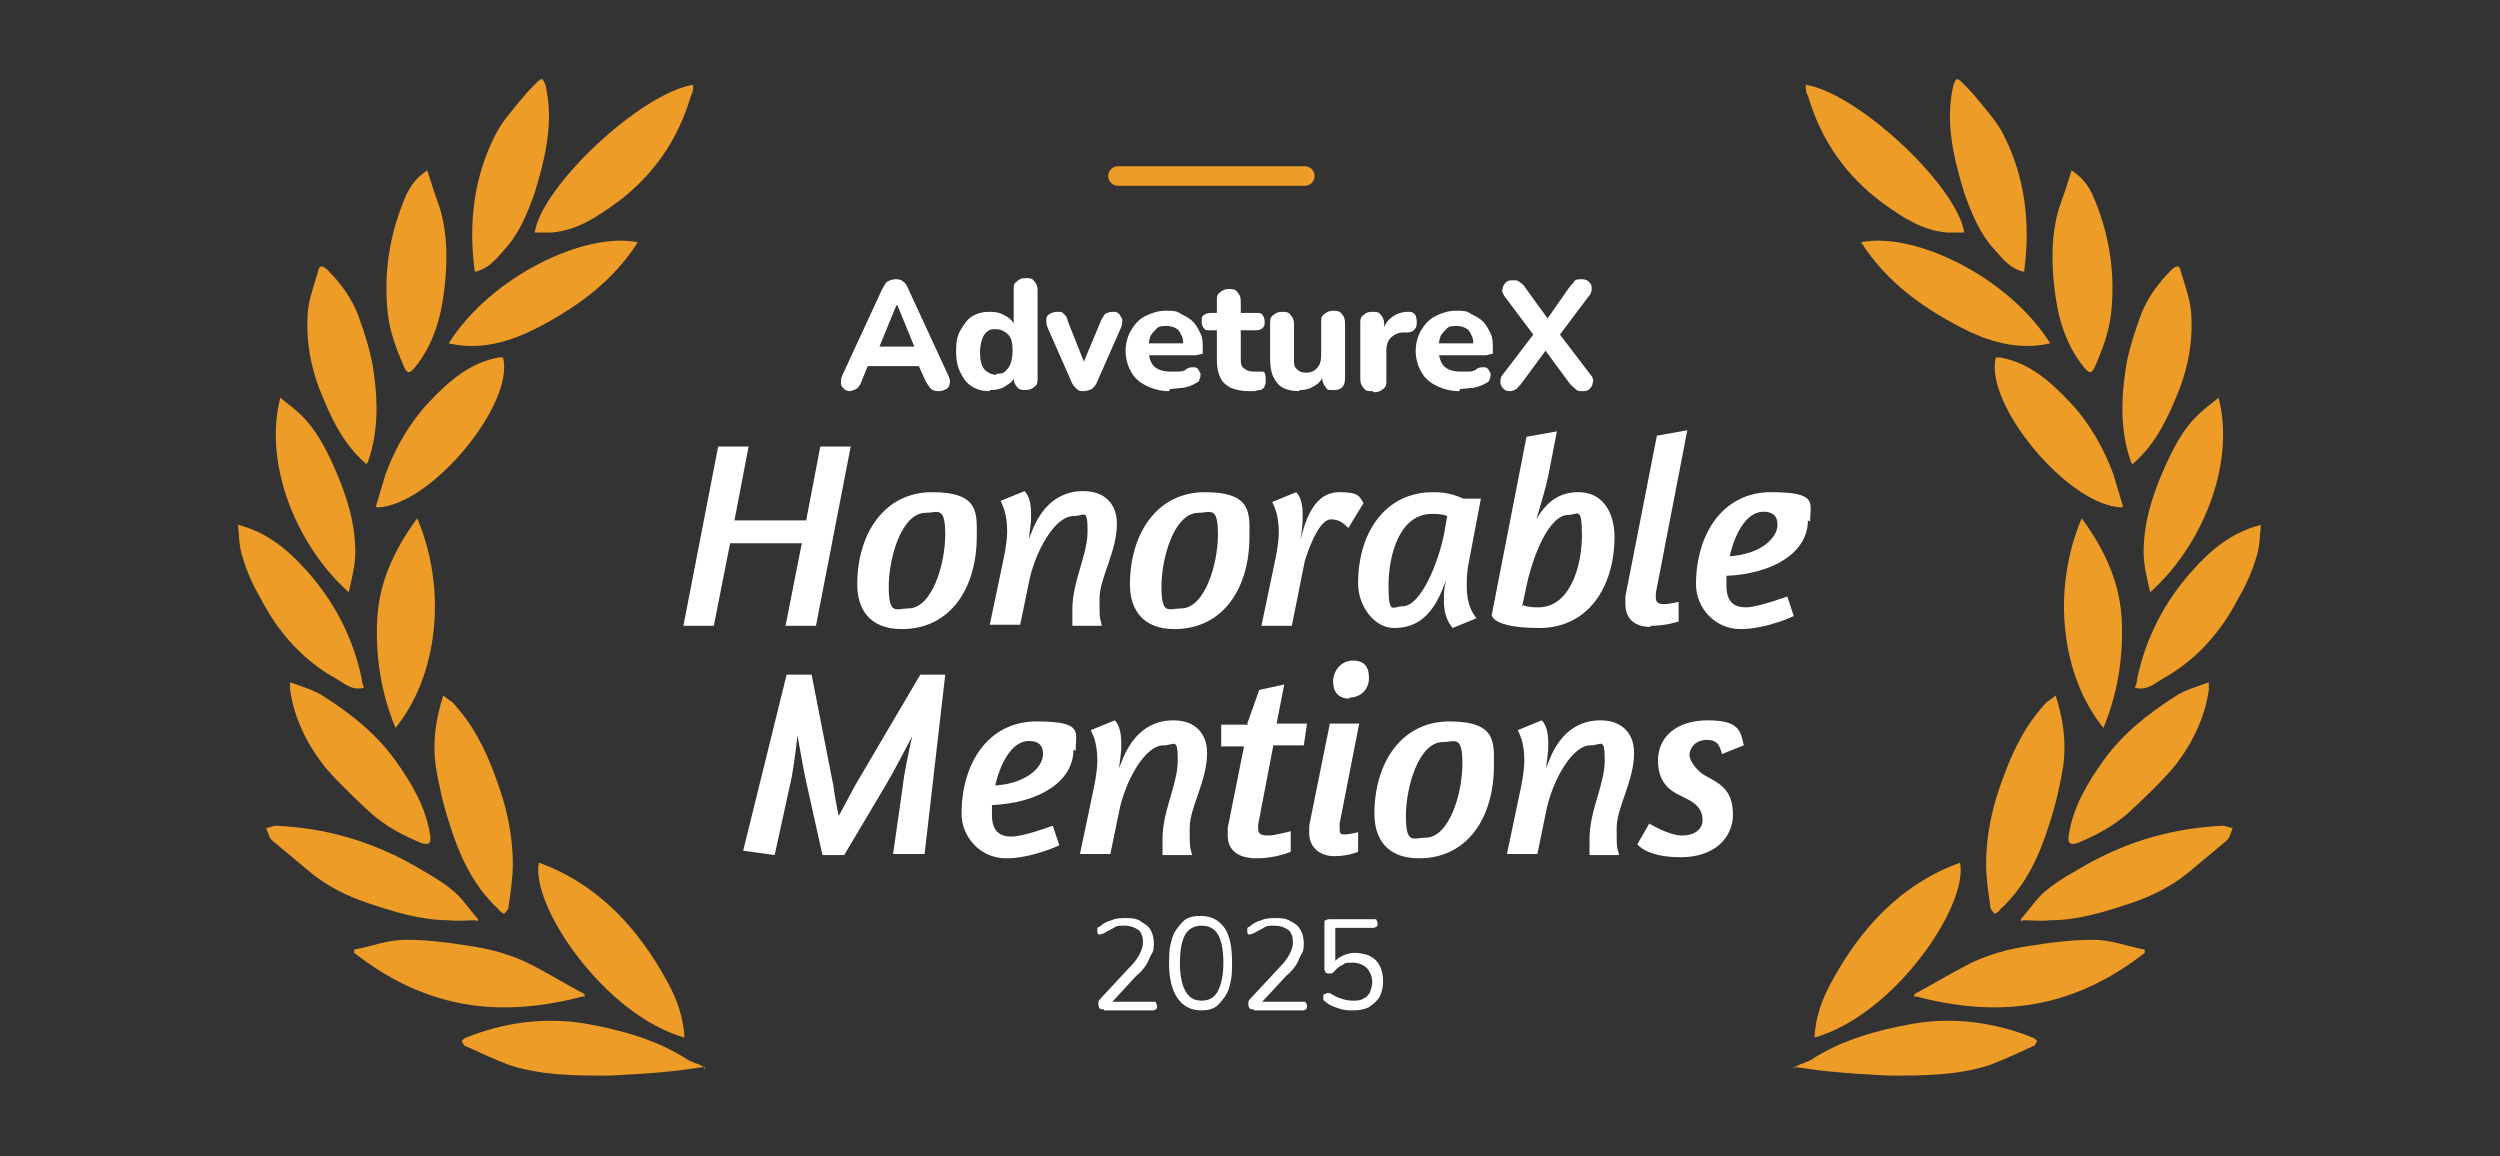 <?xml version="1.0" encoding="UTF-8"?>
<svg xmlns="http://www.w3.org/2000/svg" version="1.1" viewBox="0 0 230.1 106.4">
  <rect x="0" y="0" width="230.1" height="106.4" fill="#333333" stroke="none"/>
  <defs>
    <style>
      .cls-1 {
        fill: #ed9c27;
      }

      .cls-2 {
        fill: #fff;
      }
    </style>
  </defs>
  <!-- Generator: Adobe Illustrator 28.7.7, SVG Export Plug-In . SVG Version: 1.2.0 Build 194)  -->
  <g>
    <g id="Layer_2">
      <g>
        <g>
          <path class="cls-1" d="M63,95.5c-7.4-2.1-14.2-12.2-13.4-16.1,5.5,2,9.2,6.1,11.9,11.1.8,1.5,1.4,3.1,1.5,5Z"/>
          <path class="cls-1" d="M40.9,64.1c.3.2.5.4.7.5,1.9,2,3.1,4.4,4,6.9,1,2.6,1.6,5.3,1.6,8,0,1.3-.2,2.6-.4,4,0,.2-.2.4-.4.6-.2-.1-.4-.2-.5-.4-2.3-2.1-3.6-4.9-4.5-7.8-.6-1.8-1-3.6-1.3-5.4-.3-2.2,0-4.3.7-6.5Z"/>
          <path class="cls-1" d="M53.7,91.7c-3.4.9-6.9,1.3-10.4.8-4-.6-7.5-2.3-10.7-4.8,0,0,0-.2,0-.3,1.6-.3,3.1-.9,4.7-.9,1.8,0,3.7.2,5.5.5,2.3.3,4.5.9,6.5,2,1.5.8,3,1.7,4.5,2.5,0,0,0,.2,0,.3Z"/>
          <path class="cls-1" d="M43.8,84.7c-.8,0-1.6.1-2.5,0-2.6,0-5.1-.8-7.5-1.6-1.8-.6-3.6-1.5-5.1-2.7-1.2-1-2.4-2-3.6-3-.1-.1-.3-.3-.3-.4-.1-.3-.2-.5-.3-.8.3,0,.6-.2.9-.2,4.5.2,8.7,1.4,12.6,3.6,1.2.7,2.5,1.4,3.6,2.3.9.7,1.6,1.8,2.4,2.7,0,0,0,.1-.1.2Z"/>
          <path class="cls-1" d="M64.9,98.2c-1,.1-2,.3-3.1.4-1.9.2-3.8.3-5.7.4-3.1,0-6.3,0-9.3-1-1.3-.5-2.6-1.1-3.9-1.7-.2,0-.3-.3-.4-.5,0,0,.3-.3.4-.3,3.5-1.4,7.2-1.9,10.9-1.3,3.4.6,6.7,1.5,9.6,3.4.2.1.5.2.7.3.2,0,.4.2.7.3v.2Z"/>
          <path class="cls-1" d="M49.2,21.5c.5-4.2,9.7-12.9,14.6-13.7,0,.4,0,.7-.2,1-1.2,4.1-3.5,7.4-6.9,9.9-1.8,1.3-3.6,2.5-5.9,2.7-.5,0-1,0-1.6,0Z"/>
          <path class="cls-1" d="M26.7,62.8c1.1.4,2.2.7,3.1,1.3,2.5,1.6,4.8,3.4,6.6,5.9,1.5,2.1,2.8,4.3,3.2,6.9.1.7-.1.9-.8.7-1.7-.7-3.2-1.5-4.6-2.7-1.4-1.3-2.9-2.7-4.2-4.2-1.7-2.1-2.9-4.5-3.3-7.2,0-.1,0-.3,0-.6Z"/>
          <path class="cls-1" d="M33.7,42.7c-2.2-1.9-3.3-4.4-4.3-6.9-.8-2.1-1.2-4.3-1.1-6.5,0-1.5.6-3,1-4.4.1-.6.5-.4.9,0,1.2,1.2,2.2,2.6,2.8,4.2.6,1.7,1.2,3.5,1.4,5.2.4,2.7.4,5.5-.5,8.1,0,.1-.1.2-.2.4Z"/>
          <path class="cls-1" d="M41.3,31.6c3.9-6.2,12.6-10.3,17.4-9.3-2.3,3.6-5.5,5.9-9.1,7.8-2.5,1.3-5.3,2.2-8.3,1.5Z"/>
          <path class="cls-1" d="M21.9,48.3c2.7.7,4.6,2.3,6.3,4.2,2.6,2.9,4.3,6.2,5.1,10,0,.3.1.5.2.8-1.1.3-1.8-.4-2.5-.8-3.1-1.7-5.4-4.3-7-7.4-.7-1.2-1.3-2.5-1.7-3.9-.3-.9-.3-2-.4-3Z"/>
          <path class="cls-1" d="M39.3,15.6c.4,1.3.8,2.5,1.2,3.6.7,2.4.7,4.9.4,7.4-.3,2.6-1,5.1-2.7,7.2-.5.6-.7.6-1,0-.7-1.6-1.3-3.2-1.5-4.9-.4-3.6.1-7.1,1.5-10.5.4-1,.9-1.9,2.1-2.7Z"/>
          <path class="cls-1" d="M43.7,25c-.6-4.4-.1-8.7,1.9-12.6.6-1.2,1.6-2.3,2.5-3.4.4-.5.9-1,1.4-1.5.1-.1.4-.3.4-.2.1,0,.2.3.3.5.8,3.4,0,6.7-1,10-.7,1.9-1.4,3.7-2.8,5.2-.7.8-1.4,1.7-2.6,2Z"/>
          <path class="cls-1" d="M32.2,54.6c-4.8-4.2-8-11.8-6.4-18,.7.6,1.3,1,1.8,1.5,1.5,1.4,2.4,3.2,3.2,5,1.1,2.5,1.9,5,1.9,7.7,0,1.2-.3,2.4-.6,3.7Z"/>
          <path class="cls-1" d="M38.4,47.7c2.8,6.6,1.9,14.5-2,19.3-1.3-3.2-1.8-6.3-1.7-9.6.1-3.6,1.5-6.7,3.7-9.7Z"/>
          <path class="cls-1" d="M34.6,46.6c.3-1,.6-2,.9-3,.9-2.4,2.2-4.7,4-6.6,1.8-1.9,3.7-3.6,6.4-4.1.1,0,.2,0,.4,0,1.1,4.3-6.7,13.7-11.6,13.8Z"/>
        </g>
        <g>
          <path class="cls-1" d="M167,95.5c7.4-2.1,14.2-12.2,13.4-16.1-5.5,2-9.2,6.1-11.9,11.1-.8,1.5-1.4,3.1-1.5,5Z"/>
          <path class="cls-1" d="M189.1,64.1c-.3.2-.5.4-.7.5-1.9,2-3.1,4.4-4,6.9-1,2.6-1.6,5.3-1.6,8,0,1.3.2,2.6.4,4,0,.2.2.4.4.6.2-.1.4-.2.5-.4,2.3-2.1,3.6-4.9,4.5-7.8.6-1.8,1-3.6,1.3-5.4.3-2.2,0-4.3-.7-6.5Z"/>
          <path class="cls-1" d="M176.3,91.7c3.4.9,6.9,1.3,10.4.8,4-.6,7.5-2.3,10.7-4.8,0,0,0-.2,0-.3-1.6-.3-3.1-.9-4.7-.9-1.8,0-3.7.2-5.5.5-2.3.3-4.5.9-6.5,2-1.5.8-3,1.7-4.5,2.5,0,0,0,.2,0,.3Z"/>
          <path class="cls-1" d="M186.2,84.7c.8,0,1.6.1,2.5,0,2.6,0,5.1-.8,7.5-1.6,1.8-.6,3.6-1.5,5.1-2.7,1.2-1,2.4-2,3.6-3,.1-.1.3-.3.3-.4.1-.3.2-.5.3-.8-.3,0-.6-.2-.9-.2-4.5.2-8.7,1.4-12.6,3.6-1.2.7-2.5,1.4-3.6,2.3-.9.7-1.6,1.8-2.4,2.7,0,0,0,.1.1.2Z"/>
          <path class="cls-1" d="M165.1,98.2c1,.1,2,.3,3.1.4,1.9.2,3.8.3,5.7.4,3.1,0,6.3,0,9.3-1,1.3-.5,2.6-1.1,3.9-1.7.2,0,.3-.3.4-.5,0,0-.3-.3-.4-.3-3.5-1.4-7.2-1.9-10.9-1.3-3.4.6-6.7,1.5-9.6,3.4-.2.1-.5.2-.7.3-.2,0-.4.2-.7.3v.2Z"/>
          <path class="cls-1" d="M180.8,21.5c-.5-4.2-9.7-12.9-14.6-13.7,0,.4,0,.7.2,1,1.2,4.1,3.5,7.4,6.9,9.9,1.8,1.3,3.6,2.5,5.9,2.7.5,0,1,0,1.6,0Z"/>
          <path class="cls-1" d="M203.3,62.8c-1.1.4-2.2.7-3.1,1.3-2.5,1.6-4.8,3.4-6.6,5.9-1.5,2.1-2.8,4.3-3.2,6.9-.1.7.1.9.8.7,1.7-.7,3.2-1.5,4.6-2.7,1.4-1.3,2.9-2.7,4.2-4.2,1.7-2.1,2.9-4.5,3.3-7.2,0-.1,0-.3,0-.6Z"/>
          <path class="cls-1" d="M196.3,42.7c2.2-1.9,3.3-4.4,4.3-6.9.8-2.1,1.2-4.3,1.1-6.5,0-1.5-.6-3-1-4.4-.1-.6-.5-.4-.9,0-1.2,1.2-2.2,2.6-2.8,4.2-.6,1.7-1.2,3.5-1.4,5.2-.4,2.7-.4,5.5.5,8.1,0,.1.1.2.2.4Z"/>
          <path class="cls-1" d="M188.7,31.6c-3.9-6.2-12.6-10.3-17.4-9.3,2.3,3.6,5.5,5.9,9.1,7.8,2.5,1.3,5.3,2.2,8.3,1.5Z"/>
          <path class="cls-1" d="M208.1,48.3c-2.7.7-4.6,2.3-6.3,4.2-2.6,2.9-4.3,6.2-5.1,10,0,.3-.1.5-.2.8,1.1.3,1.8-.4,2.5-.8,3.1-1.7,5.4-4.3,7-7.4.7-1.2,1.3-2.5,1.7-3.9.3-.9.3-2,.4-3Z"/>
          <path class="cls-1" d="M190.7,15.6c-.4,1.3-.8,2.5-1.2,3.6-.7,2.4-.7,4.9-.4,7.4.3,2.6,1,5.1,2.7,7.2.5.6.7.6,1,0,.7-1.6,1.3-3.2,1.5-4.9.4-3.6-.1-7.1-1.5-10.5-.4-1-.9-1.9-2.1-2.7Z"/>
          <path class="cls-1" d="M186.3,25c.6-4.4.1-8.7-1.9-12.6-.6-1.2-1.6-2.3-2.5-3.4-.4-.5-.9-1-1.4-1.5-.1-.1-.4-.3-.4-.2-.1,0-.2.3-.3.5-.8,3.4,0,6.7,1,10,.7,1.9,1.4,3.7,2.8,5.2.7.8,1.4,1.7,2.6,2Z"/>
          <path class="cls-1" d="M197.8,54.6c4.8-4.2,8-11.8,6.4-18-.7.6-1.3,1-1.8,1.5-1.5,1.4-2.4,3.2-3.2,5-1.1,2.5-1.9,5-1.9,7.7,0,1.2.3,2.4.6,3.7Z"/>
          <path class="cls-1" d="M191.6,47.7c-2.8,6.6-1.9,14.5,2,19.3,1.3-3.2,1.8-6.3,1.7-9.6-.1-3.6-1.5-6.7-3.7-9.7Z"/>
          <path class="cls-1" d="M195.4,46.6c-.3-1-.6-2-.9-3-.9-2.4-2.2-4.7-4-6.6-1.8-1.9-3.7-3.6-6.4-4.1-.1,0-.2,0-.4,0-1.1,4.3,6.7,13.7,11.6,13.8Z"/>
        </g>
        <g>
          <path class="cls-2" d="M67.2,50l-1.5,7.6h-2.8l3.2-16.5h2.8l-1.3,6.8h6.6l1.3-6.8h2.8l-3.2,16.5h-2.8l1.5-7.6h-6.5Z"/>
          <path class="cls-2" d="M83,57.9c-3.1,0-4.1-2-4.1-4.1,0-4.7,2.5-8.5,6.9-8.5s4.1,2,4.1,4.1c0,4.7-2.4,8.5-6.9,8.5ZM83.6,56c2.2,0,3.4-4.1,3.4-6.8s-.7-2-1.8-2c-2.2,0-3.4,4.1-3.4,6.8s.7,2,1.8,2Z"/>
          <path class="cls-2" d="M101.4,57.6h-2.7c0-.5,0-1,0-1.5,0-2.6,1.4-5,1.4-7.2s-.3-1.4-1.3-1.4c-1.8,0-3.6,3.5-4.1,6.1l-.8,3.9h-2.8l1.3-6.2c.2-1,.3-1.8.3-2.4,0-1.8-.5-2.5-.6-2.8l2.2-.9c.4.4.6,1.1.6,2.1s0,.5-.2,2.3l.4-1c1-2.3,2.6-3.4,4.6-3.4s3.1,1.2,3.1,3c0,2.6-1.6,5-1.6,6.9s0,1.6.2,2.4Z"/>
          <path class="cls-2" d="M108.1,57.9c-3.1,0-4.1-2-4.1-4.1,0-4.7,2.5-8.5,6.9-8.5s4.1,2,4.1,4.1c0,4.7-2.4,8.5-6.9,8.5ZM108.7,56c2.2,0,3.4-4.1,3.4-6.8s-.7-2-1.8-2c-2.2,0-3.4,4.1-3.4,6.8s.7,2,1.8,2Z"/>
          <path class="cls-2" d="M122.5,47.8c-.9,0-1.8,1.9-2.4,3.8l-1.2,6h-2.8l1.3-6.2c.2-1,.3-1.8.3-2.4,0-1.8-.5-2.5-.6-2.8l2.2-.9c.4.4.6,1.1.6,2.1s-.1,1.6-.2,2.3c.7-3,1.8-4.4,3.6-4.4s1.8.4,2.2,1l-1.4,2.3c-.4-.4-.8-.8-1.6-.8Z"/>
          <path class="cls-2" d="M131.8,45.3c.6,0,1.6,0,2.9.6h1.6c0,0-1.1,5.8-1.1,5.8-.2.9-.2,1.7-.2,2.3,0,1.6.5,2.4.9,2.9l-2.2.9c-.5-.6-.8-1.4-.8-2.4s0-1.1.2-2l-.4,1c-1.1,2.6-2.6,3.4-4.4,3.4s-3.3-2-3.3-4.1c0-4.7,2.5-8.4,6.9-8.4ZM133.2,47.5c-.4-.2-1-.2-1.4-.2-3,0-4,3.8-4,6.6s.4,1.9,1.3,1.9c1.7,0,3.3-4.1,3.8-6.6l.3-1.7Z"/>
          <path class="cls-2" d="M137.3,56.6l3.2-16.4,2.8-.5-.8,4.1c-.2,1-.7,2.7-1.1,4,1.1-1.9,2.4-2.5,3.9-2.5,2.3,0,3.3,2,3.3,4.1,0,4.7-2.5,8.4-6.9,8.4s-4.4-1.2-4.4-1.2ZM140.2,55.7c.5.2,1,.2,1.4.2,2.9,0,4-3.8,4-6.6s-.4-1.9-1.3-1.9c-1.6,0-3.2,3.4-3.9,7l-.3,1.4Z"/>
          <path class="cls-2" d="M151.9,57.7c-1.5,0-2.3-.8-2.3-2.1s0-.5,0-.7l2.9-14.8,2.8-.5-2.9,15c0,.1,0,.3,0,.4,0,.4.2.6.7.6.7,0,1.3-.2,1.4-.2v1.8s-1.1.4-2.6.4Z"/>
          <path class="cls-2" d="M166.4,47.9c0,2.9-3.1,4.9-7.5,5.1,0,.3,0,.6,0,.9,0,1.5.7,2,1.8,2s3.8-1,3.8-1l.6,1.8s-2.5,1.2-4.9,1.2-4.1-2-4.1-4.1c0-4.7,2.5-8.5,6.9-8.5s3.6,1,3.6,2.7ZM163.6,48.3c0-.8-.4-1.2-1.3-1.2-1.5,0-2.6,1.9-3.1,4.1,2.9-.2,4.4-1.7,4.4-2.9Z"/>
          <path class="cls-2" d="M84,67.7c-.9,1.7-2,3.8-2.5,4.6l-3.8,6.4h-2l-1.4-6.3c-.2-.8-.6-3-.9-4.7-.2,1.8-.5,3.9-.7,4.6l-1.4,6.4-2.9-.4,4-16.2h2.3l2,10.2c.1.8.3,1.9.5,2.8.5-.9,1-1.9,1.5-2.8l6-10.2h2.3l-1.9,16.5h-2.9l.9-6.3c.1-1,.5-3,.9-4.7Z"/>
          <path class="cls-2" d="M98.8,69c0,2.9-3.1,4.9-7.5,5.1,0,.3,0,.6,0,.9,0,1.5.7,2,1.8,2s3.8-1,3.8-1l.6,1.8s-2.5,1.2-4.9,1.2-4.1-2-4.1-4.1c0-4.7,2.5-8.5,6.9-8.5s3.6,1,3.6,2.7ZM96,69.4c0-.8-.4-1.2-1.3-1.2-1.5,0-2.6,1.9-3.1,4.1,2.9-.2,4.4-1.7,4.4-2.9Z"/>
          <path class="cls-2" d="M109.7,78.7h-2.7c0-.5,0-1,0-1.5,0-2.6,1.4-5,1.4-7.2s-.3-1.4-1.3-1.4c-1.8,0-3.6,3.5-4.1,6.1l-.8,3.9h-2.8l1.3-6.2c.2-1,.3-1.8.3-2.4,0-1.8-.5-2.5-.6-2.8l2.2-.9c.4.4.6,1.1.6,2.1s0,.5-.2,2.3l.4-1c1-2.3,2.6-3.4,4.6-3.4s3.1,1.2,3.1,3c0,2.6-1.6,5-1.6,6.9s0,1.6.2,2.4Z"/>
          <path class="cls-2" d="M114.8,66.6l1.1-3.1,2.3-.5-.7,3.6h2.8l-.3,2h-2.8l-1.4,7.3c0,.1,0,.3,0,.4,0,.4.2.6.9.6s2.1-.4,2.1-.4v1.9s-1.4.6-3.1.6-2.7-.7-2.7-2.1,0-.4,0-.7l1.5-7.5h-2.1v-2h2.5Z"/>
          <path class="cls-2" d="M120.5,76l1.9-9.4h2.7l-1.8,9.2c0,.1,0,.3,0,.4,0,.4,0,.6.4.6.6,0,1.2-.2,1.3-.2v1.8s-.9.4-2.2.4-2.3-.8-2.3-2.1,0-.5,0-.7ZM124.2,64.3c-1.1,0-1.5-.7-1.5-1.6s.7-1.9,1.8-1.9,1.5.6,1.5,1.6-.7,1.8-1.8,1.8Z"/>
          <path class="cls-2" d="M130.6,79c-3.1,0-4.1-2-4.1-4.1,0-4.7,2.5-8.5,6.9-8.5s4.1,2,4.1,4.1c0,4.7-2.4,8.5-6.9,8.5ZM131.2,77.1c2.2,0,3.4-4.1,3.4-6.8s-.7-2-1.8-2c-2.2,0-3.4,4.1-3.4,6.8s.7,2,1.8,2Z"/>
          <path class="cls-2" d="M149,78.7h-2.7c0-.5,0-1,0-1.5,0-2.6,1.4-5,1.4-7.2s-.3-1.4-1.3-1.4c-1.8,0-3.6,3.5-4.1,6.1l-.8,3.9h-2.8l1.3-6.2c.2-1,.3-1.8.3-2.4,0-1.8-.5-2.5-.6-2.8l2.2-.9c.4.4.6,1.1.6,2.1s0,.5-.2,2.3l.4-1c1-2.3,2.6-3.4,4.6-3.4s3.1,1.2,3.1,3c0,2.6-1.6,5-1.6,6.9s0,1.6.2,2.4Z"/>
          <path class="cls-2" d="M152.6,70c0-2.1,1.6-3.7,4.6-3.7s3,1.1,3.3,2.3l-2,.8c-.2-.6-.3-1.3-1.4-1.3s-1.6.8-1.6,1.4.8,1.5,1.3,1.8l.7.4c1.1.6,2,1.3,2,3.3s-1.6,3.9-4.8,3.9-4-1.2-4-1.2l1.1-1.9s1.8,1.1,3,1.1,1.9-.6,1.9-1.4c0-1.1-.7-1.6-1.5-2l-.6-.3c-.8-.4-2-1.1-2-3.2Z"/>
        </g>
        <g>
          <path class="cls-2" d="M101.6,92.9c-.2,0-.3,0-.4-.1,0,0-.1-.2-.1-.3s0-.2,0-.3c0,0,.1-.2.2-.3l2.7-2.9c.4-.4.7-.8.9-1.2.2-.4.3-.7.3-1.1s-.1-.8-.4-1.1c-.3-.2-.7-.4-1.3-.4s-.7,0-1,.2-.6.3-.9.5c-.1,0-.2.1-.3.1s-.2,0-.2,0c0,0-.1-.1-.1-.2s0-.2,0-.3c0,0,0-.2.2-.2.3-.3.7-.5,1.1-.6.4-.2.9-.2,1.3-.2s1,0,1.4.3.7.4.9.8c.2.3.3.8.3,1.2s0,.7-.2,1-.3.7-.5,1c-.2.3-.5.7-.9,1l-2.5,2.7v-.3h4c.2,0,.3,0,.3.1,0,0,.1.2.1.3s0,.2-.1.3c0,0-.2.1-.3.1h-4.5Z"/>
          <path class="cls-2" d="M110.6,93c-1,0-1.7-.4-2.2-1.1-.5-.7-.8-1.8-.8-3.2s.1-1.7.3-2.4c.2-.6.6-1.1,1-1.5s1-.5,1.6-.5c1,0,1.7.4,2.2,1.1.5.7.7,1.8.7,3.2s-.1,1.7-.3,2.4c-.2.6-.6,1.1-1,1.5s-1,.5-1.6.5ZM110.6,92.1c.7,0,1.2-.3,1.5-.9.3-.6.5-1.4.5-2.6s-.2-2.1-.5-2.6-.8-.8-1.5-.8-1.2.3-1.5.8-.5,1.4-.5,2.6.2,2.1.5,2.6c.3.6.8.9,1.5.9Z"/>
          <path class="cls-2" d="M115.4,92.9c-.2,0-.3,0-.4-.1,0,0-.1-.2-.1-.3s0-.2,0-.3c0,0,.1-.2.2-.3l2.7-2.9c.4-.4.7-.8.9-1.2.2-.4.3-.7.3-1.1s-.1-.8-.4-1.1c-.3-.2-.7-.4-1.3-.4s-.7,0-1,.2-.6.3-.9.5c-.1,0-.2.1-.3.1s-.2,0-.2,0c0,0-.1-.1-.1-.2s0-.2,0-.3c0,0,0-.2.2-.2.3-.3.7-.5,1.1-.6.4-.2.9-.2,1.3-.2s1,0,1.4.3c.4.2.7.4.9.8.2.3.3.8.3,1.2s0,.7-.2,1-.3.7-.5,1c-.2.3-.5.7-.9,1l-2.5,2.7v-.3h4c.2,0,.3,0,.3.1,0,0,.1.2.1.3s0,.2-.1.3c0,0-.2.1-.3.1h-4.5Z"/>
          <path class="cls-2" d="M124.6,93c-.5,0-.9,0-1.4-.2-.4-.1-.9-.3-1.2-.6,0,0-.2-.1-.2-.2,0,0,0-.2,0-.3,0,0,0-.2.1-.2s.1,0,.2-.1c0,0,.2,0,.3,0,.3.2.7.4,1,.5s.7.2,1.1.2.7,0,1-.2c.3-.1.5-.4.6-.6.1-.3.2-.6.2-.9,0-.5-.2-1-.5-1.3-.3-.3-.8-.5-1.3-.5s-.7,0-.9.2c-.3.1-.5.3-.8.6,0,0-.1.1-.2.2,0,0-.2,0-.3,0s-.2,0-.3-.1c0,0-.1-.2-.1-.3v-4.2c0-.2,0-.3.1-.3,0,0,.2-.1.3-.1h4.1c.2,0,.3,0,.3.1,0,0,.1.2.1.3s0,.2-.1.3c0,0-.2.1-.3.1h-3.5v3.4h-.3c.2-.3.5-.6.9-.8.4-.2.8-.3,1.2-.3s1,.1,1.4.3c.4.2.7.5.9.9.2.4.3.9.3,1.4s-.1,1-.3,1.4c-.2.4-.6.7-1,1-.4.2-.9.3-1.5.3Z"/>
        </g>
        <g>
          <path class="cls-2" d="M78.4,36c-.3,0-.5,0-.7-.2s-.3-.3-.3-.5c0-.2,0-.4.1-.7l3.7-8c.2-.3.3-.6.5-.7.2-.1.5-.2.7-.2s.5,0,.7.2c.2.1.4.4.5.7l3.7,8c.1.3.2.5.1.7,0,.2-.1.4-.3.5-.2.1-.4.2-.6.2s-.6,0-.8-.2c-.2-.2-.3-.4-.5-.7l-.9-2,.9.6h-6l.9-.6-.8,2c-.1.3-.3.6-.5.7s-.4.2-.7.2ZM82.5,28.1l-1.8,4.4-.4-.6h4.5l-.4.6-1.8-4.4h0Z"/>
          <path class="cls-2" d="M91.1,36c-.6,0-1.1-.1-1.6-.4-.5-.3-.8-.7-1.1-1.3-.3-.6-.4-1.2-.4-2s.1-1.4.4-1.9c.3-.5.6-1,1.1-1.3s1-.4,1.6-.4,1,.1,1.5.4.7.6.9,1h-.2v-3.4c0-.4,0-.6.3-.8.2-.2.4-.3.8-.3s.6,0,.8.3c.2.2.3.5.3.8v8.1c0,.4,0,.6-.3.8-.2.2-.5.3-.8.3s-.6,0-.8-.3c-.2-.2-.3-.5-.3-.8v-1l.2.6c-.1.5-.4.8-.9,1.1-.4.3-.9.4-1.5.4ZM91.7,34.4c.3,0,.6,0,.8-.2.2-.2.4-.4.5-.7s.2-.7.2-1.2c0-.7-.1-1.2-.4-1.5-.3-.3-.7-.5-1.1-.5s-.6,0-.8.2c-.2.1-.4.4-.5.7s-.2.7-.2,1.2c0,.7.1,1.2.4,1.6.3.3.7.5,1.1.5Z"/>
          <path class="cls-2" d="M99.8,36c-.3,0-.5,0-.7-.2s-.4-.4-.5-.7l-2.2-5c-.1-.2-.1-.5-.1-.7,0-.2.1-.4.3-.5s.4-.2.7-.2.5,0,.6.2c.2.1.3.3.4.7l1.7,4.3h-.5l1.8-4.3c.1-.3.3-.5.4-.7.2-.1.4-.2.7-.2s.4,0,.6.2c.1.1.2.3.3.5,0,.2,0,.4-.1.7l-2.2,5c-.1.3-.3.5-.5.7-.2.1-.5.2-.8.2Z"/>
          <path class="cls-2" d="M107.6,36c-.8,0-1.5-.2-2.1-.5s-1.1-.7-1.4-1.3c-.3-.5-.5-1.2-.5-1.9s.2-1.4.5-1.9c.3-.5.7-1,1.3-1.3s1.2-.5,1.9-.5,1,0,1.4.3c.4.2.8.4,1.1.7.3.3.5.7.7,1.1.2.4.2.9.2,1.5s0,.3-.2.4c-.1,0-.3.1-.5.1h-4.5v-1.1h3.6l-.2.2c0-.4,0-.7-.2-1-.1-.3-.3-.5-.5-.6-.2-.1-.5-.2-.8-.2s-.7,0-.9.2c-.2.2-.4.4-.6.7-.1.3-.2.7-.2,1.1h0c0,.8.2,1.4.5,1.7.3.3.8.5,1.5.5s.5,0,.8,0c.3,0,.6-.1.8-.3.2-.1.4-.1.6-.1.2,0,.3.1.4.2,0,.1.2.3.2.4,0,.2,0,.3-.1.5,0,.2-.2.3-.4.4-.3.2-.7.3-1.1.4-.4,0-.8.1-1.2.1Z"/>
          <path class="cls-2" d="M115,36c-.7,0-1.2-.1-1.7-.3-.4-.2-.8-.5-1-1-.2-.4-.3-.9-.3-1.6v-2.7h-.6c-.3,0-.5,0-.6-.2-.1-.1-.2-.3-.2-.6s0-.5.2-.6c.1-.1.4-.2.6-.2h.6v-1.1c0-.4,0-.6.3-.8.2-.2.5-.3.8-.3s.6,0,.8.3c.2.2.3.5.3.8v1.1h1.4c.3,0,.5,0,.6.2.1.1.2.3.2.6s0,.4-.2.6c-.1.1-.3.2-.6.2h-1.4v2.6c0,.4,0,.7.3.9.2.2.5.3.9.3s.3,0,.4,0c.1,0,.2,0,.3,0,.1,0,.2,0,.3.1,0,0,.1.3.1.6s0,.4-.1.6c0,.2-.2.3-.4.4-.1,0-.3,0-.5.1-.2,0-.4,0-.6,0Z"/>
          <path class="cls-2" d="M119.6,36c-.6,0-1.1-.1-1.5-.3-.4-.2-.7-.6-.9-1s-.3-1-.3-1.7v-3.2c0-.4,0-.6.3-.8.2-.2.5-.3.8-.3s.6,0,.8.3c.2.2.3.5.3.8v3.3c0,.4,0,.7.3.9.2.2.4.3.8.3s.7-.1,1-.4.4-.7.4-1.2v-3c0-.4,0-.6.3-.8.2-.2.5-.3.8-.3s.6,0,.8.3c.2.2.3.5.3.8v5.1c0,.7-.3,1.1-1,1.1s-.6,0-.8-.3c-.2-.2-.3-.5-.3-.8v-1l.2.6c-.2.5-.5.9-.9,1.1-.4.3-.9.4-1.4.4Z"/>
          <path class="cls-2" d="M126.3,36c-.4,0-.6,0-.8-.3-.2-.2-.3-.5-.3-.8v-5.1c0-.4,0-.6.3-.8.2-.2.4-.3.8-.3s.6,0,.8.3c.2.2.3.5.3.8v.7h-.1c.1-.6.4-1,.8-1.3.4-.3.9-.5,1.5-.5.2,0,.4,0,.6.2.1.1.2.4.2.7,0,.3,0,.5-.2.7-.1.2-.4.3-.7.3h-.3c-.5,0-.9.2-1.2.5-.3.3-.4.7-.4,1.2v2.7c0,.4,0,.6-.3.8-.2.2-.5.3-.8.3Z"/>
          <path class="cls-2" d="M134.3,36c-.8,0-1.5-.2-2.1-.5s-1.1-.7-1.4-1.3c-.3-.5-.5-1.2-.5-1.9s.2-1.4.5-1.9c.3-.5.7-1,1.3-1.3s1.2-.5,1.9-.5,1,0,1.4.3c.4.2.8.4,1.1.7.3.3.5.7.7,1.1.2.4.2.9.2,1.5s0,.3-.2.4c-.1,0-.3.1-.5.1h-4.5v-1.1h3.6l-.2.2c0-.4,0-.7-.2-1-.1-.3-.3-.5-.5-.6-.2-.1-.5-.2-.8-.2s-.7,0-.9.2c-.2.2-.4.4-.6.7-.1.3-.2.7-.2,1.1h0c0,.8.2,1.4.5,1.7.3.3.8.5,1.5.5s.5,0,.8,0c.3,0,.6-.1.8-.3.2-.1.4-.1.6-.1.2,0,.3.1.4.2,0,.1.2.3.2.4,0,.2,0,.3-.1.5,0,.2-.2.3-.4.4-.3.2-.7.3-1.1.4-.4,0-.8.1-1.2.1Z"/>
          <path class="cls-2" d="M139.1,36c-.3,0-.5,0-.7-.2-.2-.2-.3-.4-.3-.6,0-.2,0-.5.2-.7l3.2-4.2v1l-3-4c-.2-.3-.3-.5-.2-.7,0-.2.1-.4.3-.6.2-.2.4-.2.7-.2s.4,0,.6.2c.2.1.4.3.5.5l2.4,3.3h-.7l2.3-3.3c.2-.3.4-.4.5-.6s.4-.2.6-.2.5,0,.7.2c.2.2.3.3.3.6,0,.2,0,.5-.3.8l-3,4v-1l3.2,4.2c.2.2.3.5.2.7,0,.2-.1.4-.3.6-.2.2-.4.2-.7.2s-.4,0-.6-.2-.4-.3-.6-.6l-2.5-3.4h.7l-2.5,3.4c-.2.3-.4.4-.5.6-.2.1-.4.2-.6.2Z"/>
        </g>
        <path class="cls-1" d="M120.1,17.1h-17.2c-.5,0-.9-.4-.9-.9s.4-.9.9-.9h17.2c.5,0,.9.4.9.9s-.4.9-.9.9Z"/>
      </g>
    </g>
  </g>
</svg>